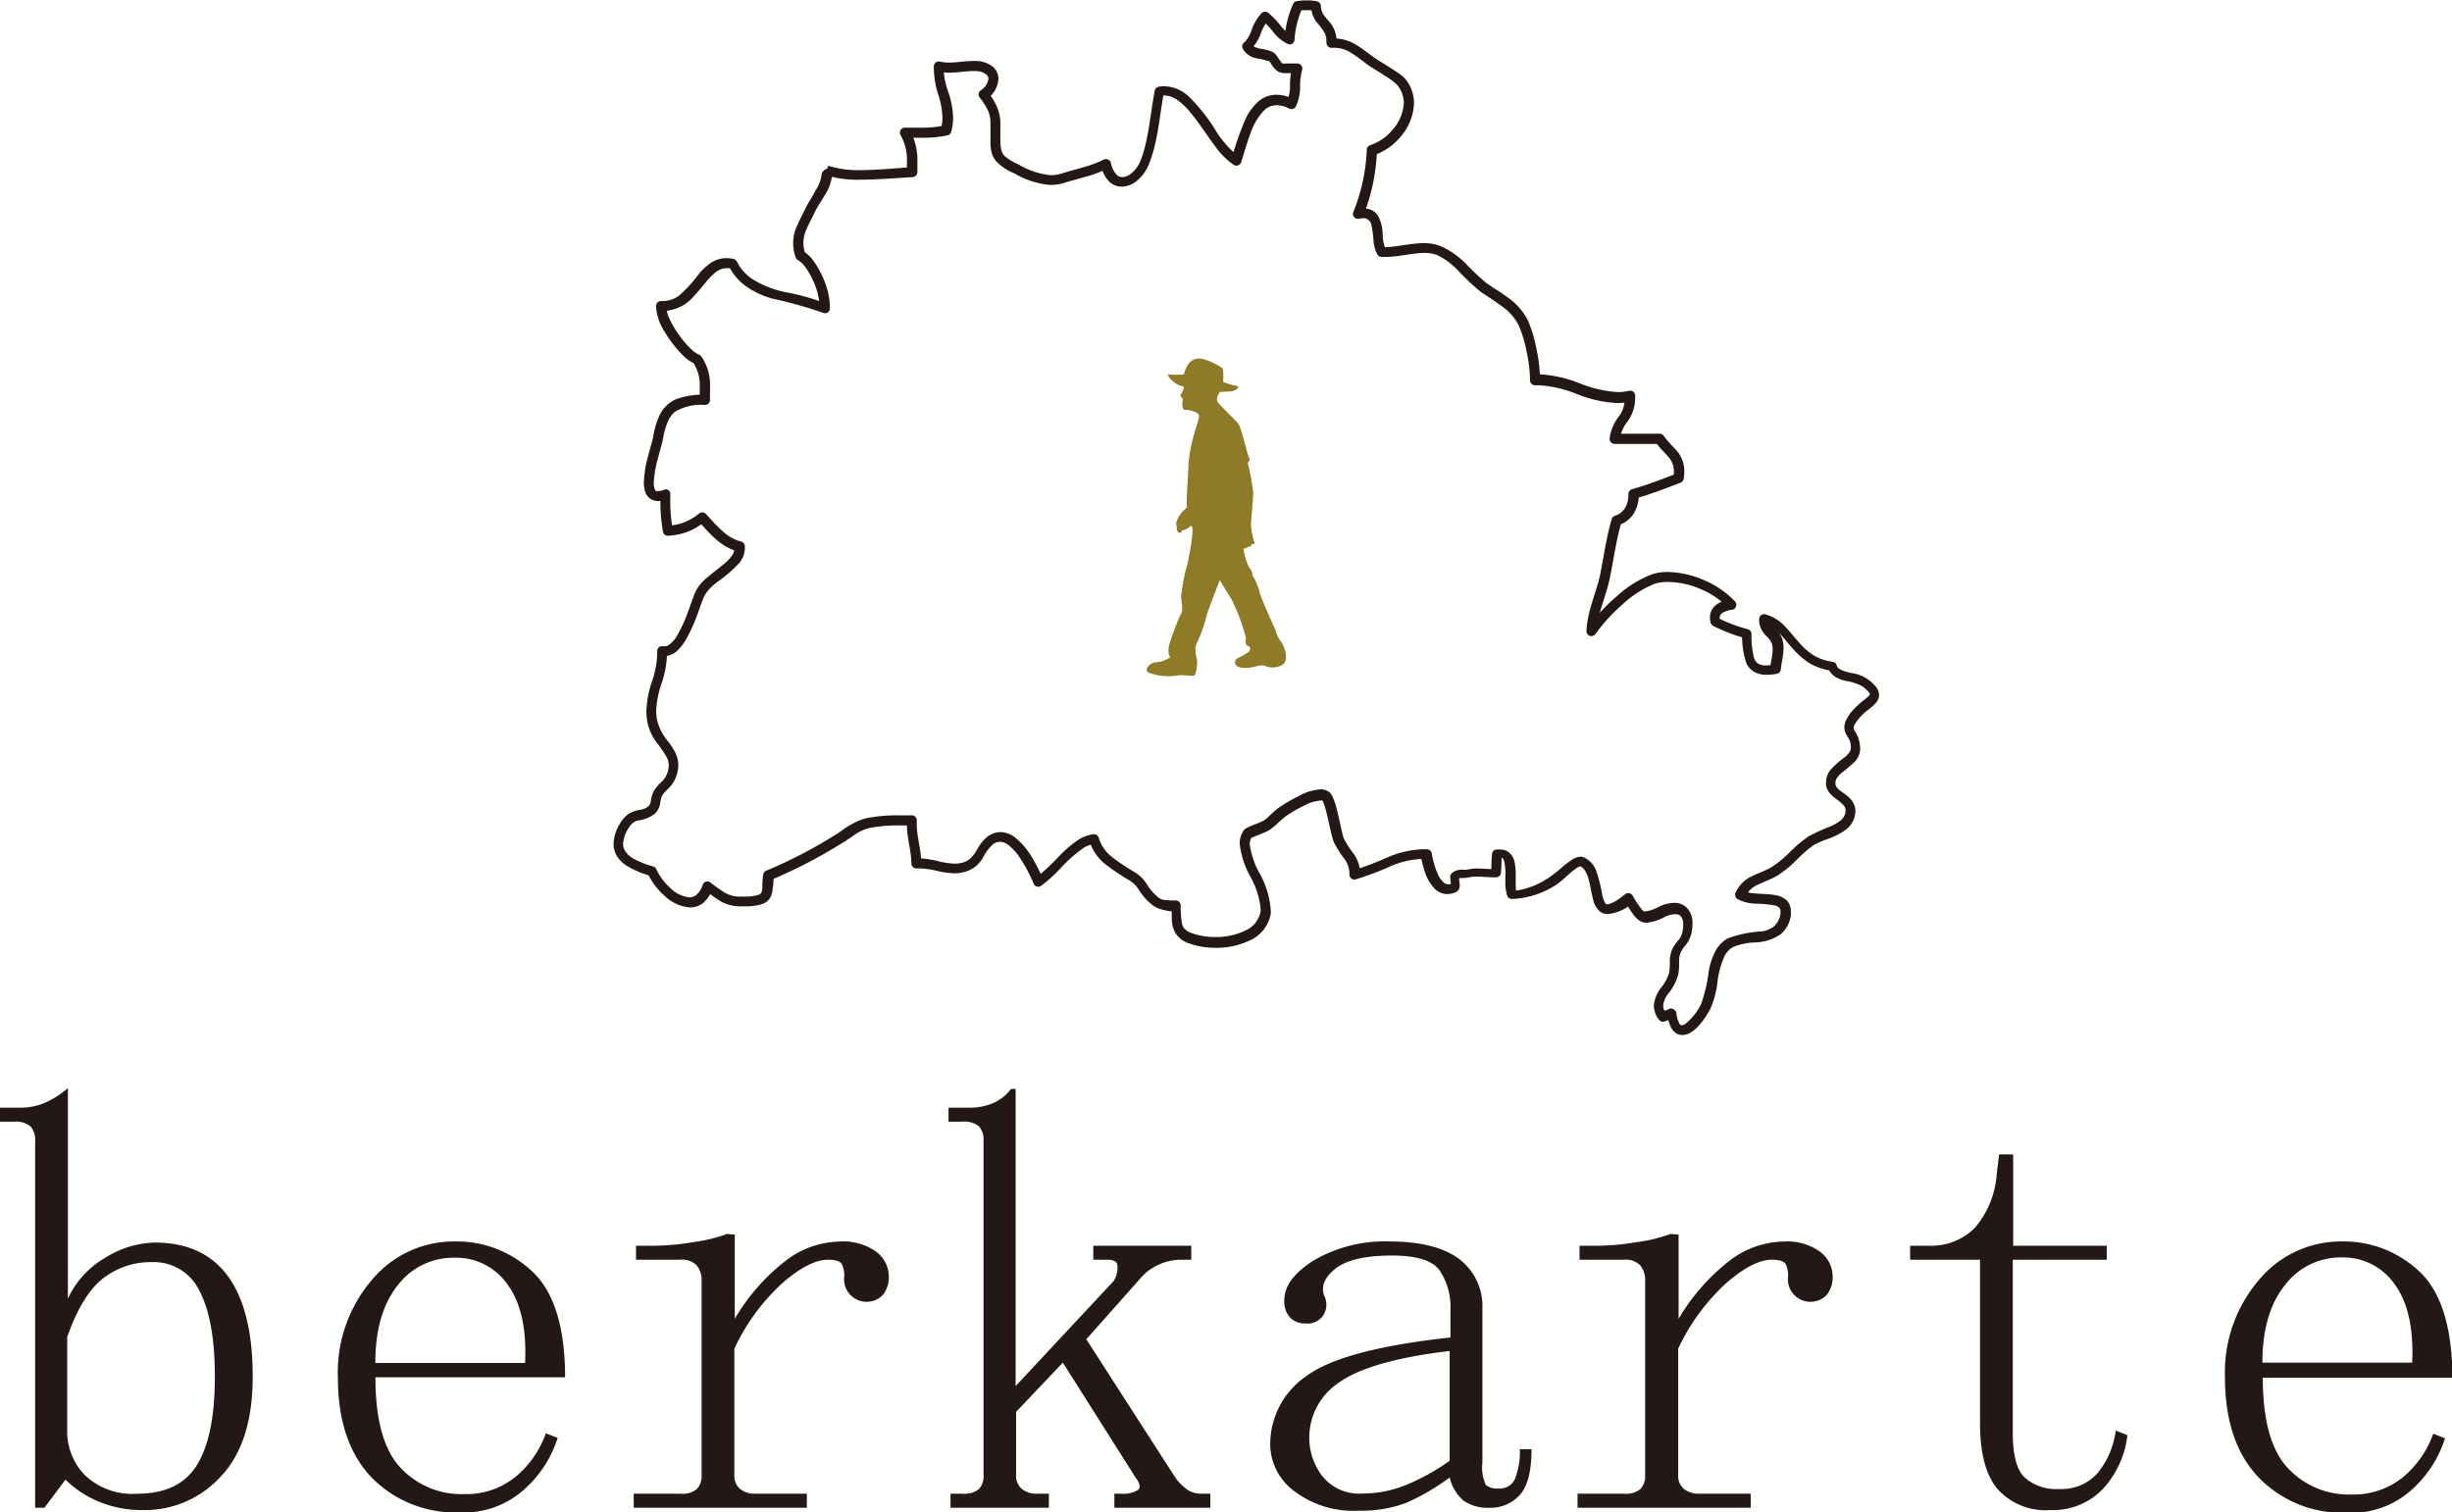 <svg xmlns="http://www.w3.org/2000/svg" viewBox="0 0 245.58 151.51"><defs><style>.cls-1{fill:#231815;}.cls-2{fill:#8f7a28;}</style></defs><title>アセット 2</title><g id="レイヤー_2" data-name="レイヤー 2"><g id="レイヤー_1-2" data-name="レイヤー 1"><path class="cls-1" d="M242.3,127.37a11,11,0,0,0-7.74-3,10.69,10.69,0,0,0-8.32,3.86,14.25,14.25,0,0,0-3.4,9.73c0,4.38,1.14,7.73,3.4,10.08a11.71,11.71,0,0,0,8.79,3.51,9,9,0,0,0,6.68-2.46,11.52,11.52,0,0,0,3.17-5l-1.18-.46a10,10,0,0,1-3,4.33,7.82,7.82,0,0,1-5.16,1.76,8.33,8.33,0,0,1-6.45-2.7q-2.46-2.69-2.46-9h19Q245.58,130.42,242.3,127.37Zm-13.48,1.41a7,7,0,0,1,5.74-2.81,6.27,6.27,0,0,1,5.28,2.69c1.32,1.8,1.91,4.42,1.75,7.85h-15Q226.59,131.59,228.82,128.78ZM211,126.2v-1.4h-9.37v-9.15h-1.41l-.23,1.88a9.28,9.28,0,0,1-2.23,5.51,6.2,6.2,0,0,1-4.57,1.76h-1.88v1.4h7v16.41c0,3,.58,5.15,1.75,6.56a6.46,6.46,0,0,0,5.28,2.11,6.91,6.91,0,0,0,5.27-2.11,9.57,9.57,0,0,0,2.46-5.39l-1.17-.47a8.3,8.3,0,0,1-1.88,4.34,4.83,4.83,0,0,1-3.75,1.52,4.77,4.77,0,0,1-3.51-1.17c-.79-.78-1.17-2.26-1.17-4.45V126.2Zm-43.69-2.58a15.81,15.81,0,0,1-3.39.82,24.81,24.81,0,0,1-3.87.36H158.2v1.4h4.46a2,2,0,0,1,1.64.59,2.38,2.38,0,0,1,.47,1.52v19.45a1.92,1.92,0,0,1-.47,1.41,2.26,2.26,0,0,1-1.64.47H158v1.41h17.34v-1.41h-5.15a2.33,2.33,0,0,1-1.53-.47,1.69,1.69,0,0,1-.58-1.41V135.11a20.85,20.85,0,0,1,4.8-6.56c1.8-1.56,3.32-2.35,4.57-2.35.78,0,1.25.16,1.41.47a2.71,2.71,0,0,1,.23,1.17,2.26,2.26,0,0,0,3.87,1.88,2.84,2.84,0,0,0,.59-1.88,3.13,3.13,0,0,0-1.29-2.46,5.64,5.64,0,0,0-3.64-1,9.14,9.14,0,0,0-5.5,2,20.5,20.5,0,0,0-5,5.74v-8.44Zm-22.12,11.72v11a21.81,21.81,0,0,1-4.45,2.46,11.55,11.55,0,0,1-4.22.82,4.73,4.73,0,0,1-4.1-1.76,6.32,6.32,0,0,1-1.29-3.87,6.61,6.61,0,0,1,3-5.5Q137.25,136.28,145.22,135.34Zm0,12.66a4.31,4.31,0,0,0,1.4,2.34,4.23,4.23,0,0,0,2.58.71,3.93,3.93,0,0,0,3.05-1.29c.78-.86,1.17-2.38,1.17-4.57h-1.17a7.46,7.46,0,0,1-.47,2.93,1.66,1.66,0,0,1-1.64,1,1.84,1.84,0,0,1-1.29-.35,4.06,4.06,0,0,1-.35-2.23V131.12a5.94,5.94,0,0,0-2.34-5c-1.57-1.17-3.91-1.75-7-1.75a14.08,14.08,0,0,0-7.5,1.87q-3,1.87-3,4a2.35,2.35,0,0,0,.58,1.75,2,2,0,0,0,1.53.59,1.88,1.88,0,0,0,1.87-.94,2,2,0,0,0,0-1.87q-.47-1.41,1.17-2.7c1.1-.85,3-1.29,5.63-1.29q3.75,0,4.8,1.53a6.56,6.56,0,0,1,1.06,3.86v2.82q-10.78,1.17-14.42,3.86a8.27,8.27,0,0,0-3.63,6.92,5.87,5.87,0,0,0,2.35,4.57,9.81,9.81,0,0,0,6.56,2,12.55,12.55,0,0,0,4.8-.82A23.23,23.23,0,0,0,145.22,148Zm-28.81-21.45a6,6,0,0,1,1.76-.35h1.17v-1.4H109.5v1.4h1.41c.62,0,1,.2,1,.59a2.48,2.48,0,0,1-.35,1.52l-9.84,10.55V109.09h-.47a4.38,4.38,0,0,1-1.76,1.41,6,6,0,0,1-2.46.47H95v1.4h1.4a2.32,2.32,0,0,1,1.65.47,2,2,0,0,1,.46,1.41v33.51a1.92,1.92,0,0,1-.46,1.41,2.28,2.28,0,0,1-1.65.47H95.2v1.41h9.85v-1.41h-1.18a2.32,2.32,0,0,1-1.52-.47,1.69,1.69,0,0,1-.58-1.41v-6.32l4.68-4.93L113.72,148c.47.62.54,1.05.23,1.29a2.87,2.87,0,0,1-1.64.35h-.7v1.41h9.61v-1.41h-.94a2.5,2.5,0,0,1-1.29-.35A5.18,5.18,0,0,1,117.7,148l-8.9-13.83,5.62-6.33A5.23,5.23,0,0,1,116.41,126.55Zm-43.57-2.93a15.81,15.81,0,0,1-3.39.82,24.81,24.81,0,0,1-3.87.36H63.7v1.4h4.46a2,2,0,0,1,1.64.59,2.38,2.38,0,0,1,.47,1.52v19.45a1.92,1.92,0,0,1-.47,1.41,2.26,2.26,0,0,1-1.64.47H63.47v1.41H80.81v-1.41H75.66a2.33,2.33,0,0,1-1.53-.47,1.69,1.69,0,0,1-.58-1.41V135.11a20.85,20.85,0,0,1,4.8-6.56c1.8-1.56,3.32-2.35,4.57-2.35.78,0,1.25.16,1.41.47a2.71,2.71,0,0,1,.23,1.17,2.26,2.26,0,0,0,3.87,1.88,2.84,2.84,0,0,0,.59-1.88,3.13,3.13,0,0,0-1.29-2.46,5.64,5.64,0,0,0-3.64-1,9.14,9.14,0,0,0-5.5,2,20.5,20.5,0,0,0-5,5.74v-8.44ZM53.3,127.37a11,11,0,0,0-7.74-3,10.69,10.69,0,0,0-8.32,3.86,14.25,14.25,0,0,0-3.4,9.73c0,4.38,1.14,7.73,3.4,10.08A11.71,11.71,0,0,0,46,151.51a9,9,0,0,0,6.68-2.46,11.52,11.52,0,0,0,3.17-5l-1.18-.46a10,10,0,0,1-3,4.33,7.82,7.82,0,0,1-5.16,1.76,8.33,8.33,0,0,1-6.45-2.7q-2.46-2.69-2.46-9h19Q56.58,130.42,53.3,127.37Zm-13.48,1.41A7,7,0,0,1,45.56,126a6.27,6.27,0,0,1,5.28,2.69c1.32,1.8,1.91,4.42,1.75,7.85h-15Q37.59,131.59,39.82,128.78Zm-29.51-.7a7.82,7.82,0,0,1,4.92-1.64A5.06,5.06,0,0,1,20,129.37q1.52,2.92,1.52,8.55c0,3.91-.58,6.84-1.76,8.79s-3.16,2.93-6,2.93a6.88,6.88,0,0,1-5.28-1.88,6.26,6.26,0,0,1-1.75-4.45v-9.37C7.73,131.12,8.91,129.17,10.31,128.08ZM4.45,110.5a6.3,6.3,0,0,1-2.34.47H0v1.4H1.41a2.31,2.31,0,0,1,1.64.47,2,2,0,0,1,.47,1.41v36.8h.93l2.11-2.82a10.3,10.3,0,0,0,3.4,2.23,11.22,11.22,0,0,0,4.34.82,10.28,10.28,0,0,0,7.85-3.4q3.17-3.39,3.16-10t-2.46-10c-1.64-2.26-4.1-3.4-7.38-3.4a9.73,9.73,0,0,0-4.92,1.52,9.06,9.06,0,0,0-3.75,4.11v-21.1A9.33,9.33,0,0,1,4.45,110.5Z"/><path class="cls-1" d="M83,16.62a9.78,9.78,0,0,0,3.23.42c1.75,0,3.67-.21,5.1-.29l0,.5-.5,0c0-.34,0-.67,0-1a5.09,5.09,0,0,0-.63-2.72.47.47,0,0,1,0-.5.49.49,0,0,1,.44-.24l1.53,0a10.67,10.67,0,0,0,2.43-.22l.12.49-.49-.13a4.07,4.07,0,0,0,.16-1.15A8.11,8.11,0,0,0,94,9.56a9,9,0,0,1-.47-2.64,2.62,2.62,0,0,1,0-.28.49.49,0,0,1,.61-.47,4.05,4.05,0,0,0,.92.1c.76,0,1.55-.16,2.39-.16h.38a2.84,2.84,0,0,1,1.55.53A1.63,1.63,0,0,1,100,7.91a2.69,2.69,0,0,1-1.14,2l-.32-.4.4-.3a7,7,0,0,1,1,1.71,4.24,4.24,0,0,1,.25,1.59c0,.3,0,.63,0,1,0,.19,0,.35,0,.51a4.41,4.41,0,0,0,.08.92,1.3,1.3,0,0,0,.44.77,5.59,5.59,0,0,0,1.3.76h0a7.65,7.65,0,0,0,3.22,1.08,3.7,3.7,0,0,0,1.17-.19h0c.61-.19,1.39-.39,2.14-.62a10.21,10.21,0,0,0,2-.75.54.54,0,0,1,.45,0,.52.52,0,0,1,.28.35,2.32,2.32,0,0,0,.53,1.13.79.79,0,0,0,.6.27,1.54,1.54,0,0,0,1-.45,3.32,3.32,0,0,0,.88-1.32c.75-1.95.94-4.6,1.37-6.89a.49.49,0,0,1,.4-.39,2.71,2.71,0,0,1,.56-.05,3.72,3.72,0,0,1,2.42,1A17.42,17.42,0,0,1,121.71,13a9.9,9.9,0,0,0,2.37,2.69l-.26.43-.48-.15A29.25,29.25,0,0,1,124.71,12a5.57,5.57,0,0,1,1.22-1.74,2.77,2.77,0,0,1,1.92-.77,3.88,3.88,0,0,1,1.71.44l-.23.45-.44-.23a3.59,3.59,0,0,0,.31-1.56,6.67,6.67,0,0,1,.25-1.92l.47.16v.5h0c-.21,0-.67,0-1.08,0a1.67,1.67,0,0,1-.8-.15l.24-.43-.24.44a2.37,2.37,0,0,1-.72-.78l-.22-.32L127,6.1h0l.11-.14-.08.16,0,0,.11-.14-.08.16h0a5.91,5.91,0,0,0-1.19-.29,2.71,2.71,0,0,1-.74-.28,1.93,1.93,0,0,1-.64-.66.49.49,0,0,1,.11-.64A2.9,2.9,0,0,0,125.35,3a5,5,0,0,1,1-1.68.51.51,0,0,1,.65-.05,8.72,8.72,0,0,1,1.28,1.32,2.79,2.79,0,0,0,1.06.9l-.2.46-.49,0a10.34,10.34,0,0,1,.86-3.55.52.52,0,0,1,.38-.29,6.32,6.32,0,0,1,1-.07,4.69,4.69,0,0,1,1,.09.49.49,0,0,1,.4.46,1.77,1.77,0,0,0,.21.78c.18.32.48.61.79,1a3,3,0,0,1,.58,1.82v.16l-.5,0-.07-.49.45,0a4.08,4.08,0,0,1,2.09.64c.61.36,1.15.81,1.65,1.17h0c.31.23,1,.64,1.66,1.06.34.21.67.43,1,.65a3.37,3.37,0,0,1,.72.68,3.86,3.86,0,0,1,.75,2.28,5.37,5.37,0,0,1-1.28,3.28,6,6,0,0,1-2.79,1.95l-.14-.48.5,0a19.43,19.43,0,0,1-1.38,6.54l-.46-.18-.11-.49a3.79,3.79,0,0,1,.64-.07,1.63,1.63,0,0,1,1.36.64,3.94,3.94,0,0,1,.52,1.93,4.14,4.14,0,0,0,.31,1.55l-.43.25,0-.5h.3c1.19,0,2.55-.39,3.92-.4a4.53,4.53,0,0,1,1.76.32,8.25,8.25,0,0,1,2.49,1.76,24.31,24.31,0,0,0,2,1.88c.67.49,1.45.93,2.2,1.5a6.21,6.21,0,0,1,2,2.28,13.48,13.48,0,0,1,.84,2.79,16.08,16.08,0,0,1,.37,3V38h-.5l0-.5.47,0a12.85,12.85,0,0,1,4.05.92,12.13,12.13,0,0,0,3.76.86,4.92,4.92,0,0,0,1.14-.13.54.54,0,0,1,.41.08.53.53,0,0,1,.2.37c0,.11,0,.22,0,.33a4,4,0,0,1-.79,2.33,3.52,3.52,0,0,0-.73,1.69l-.5,0,0-.5c.47,0,.95,0,1.43,0h1.43c.55,0,1.1,0,1.65,0a.49.49,0,0,1,.37.21c.38.54.85,1,1.28,1.47a3.09,3.09,0,0,1,.78,2.09,5.14,5.14,0,0,1-.06.75.5.5,0,0,1-.31.38c-1.43.56-3,1.16-4.55,1.6l-.14-.48.5,0v.11a3.48,3.48,0,0,1-.5,1.86,2.81,2.81,0,0,1-1.56,1.18l-.15-.47.48.14c-.53,1.81-.78,3.74-1.17,5.63s-1.24,3.53-1.32,5.33l-.5,0L159,62.9a18.37,18.37,0,0,1,2.91-3.15,11,11,0,0,1,3.64-2.25,5.07,5.07,0,0,1,1.47-.2,9.63,9.63,0,0,1,3.76.87,9.21,9.21,0,0,1,3,2.09.5.5,0,0,1,.09.51.49.49,0,0,1-.4.32,2.31,2.31,0,0,0-.94.3.58.58,0,0,0-.22.22.6.6,0,0,0-.08.3,1.7,1.7,0,0,0,0,.28l-.48.12.27-.42a15.78,15.78,0,0,0,3.08,1.16.5.5,0,0,1,.32.45,9.3,9.3,0,0,0,.25,2.4,1.09,1.09,0,0,0,.38.56,1.42,1.42,0,0,0,.83.2,4.22,4.22,0,0,0,.8-.08l.09.49-.5,0c.07-.72.28-1.43.27-2a2.12,2.12,0,0,0-.07-.57,2.26,2.26,0,0,0-.62-.84,2.74,2.74,0,0,1-.44-.61,2,2,0,0,1-.22-.9V62a.49.49,0,0,1,.21-.38.49.49,0,0,1,.42-.08,4.26,4.26,0,0,1,1.93,1.19c.51.51.92,1.07,1.37,1.56a6.83,6.83,0,0,0,1.54,1.37,5,5,0,0,0,1.89.64.5.5,0,0,1,.4.34.67.67,0,0,0,.33.41,4.24,4.24,0,0,0,1.2.38,3.8,3.8,0,0,1,2.39,1.36,1.32,1.32,0,0,1,.33.83,1.24,1.24,0,0,1-.29.76,5.18,5.18,0,0,1-.85.76,5.36,5.36,0,0,0-.88.84,3.51,3.51,0,0,0-.44.64.82.82,0,0,0-.09.32.4.4,0,0,0,.06.21,3.26,3.26,0,0,1,.59,1.75,2.35,2.35,0,0,1,0,.26,2,2,0,0,1-.56,1.17,17.2,17.2,0,0,1-1.32,1.12,2.13,2.13,0,0,0-.44.49.81.81,0,0,0-.15.46l0,.2a.85.85,0,0,0,.26.42c.23.23.61.46,1,.78a2.16,2.16,0,0,1,.51.6,1.72,1.72,0,0,1,.23.86,2.41,2.41,0,0,1-1,1.89,7.22,7.22,0,0,1-1.75.89,9.13,9.13,0,0,0-1.44.63A12.51,12.51,0,0,0,180,86.09a11.55,11.55,0,0,1-1.94,1.6c-.72.43-1.45.66-2,.94a2.31,2.31,0,0,0-1.23,1.19l-.47-.19.28-.41a2.33,2.33,0,0,0,1,.27c.68.08,1.51.05,2.24.2a2.22,2.22,0,0,1,1,.45,1.46,1.46,0,0,1,.48,1.13,3.75,3.75,0,0,1,0,.45,3,3,0,0,1-1,1.86,4.68,4.68,0,0,1-2.53.83,6.56,6.56,0,0,0-2.24.46,2.12,2.12,0,0,0-.91,1,8.55,8.55,0,0,0-.66,2.46,9.67,9.67,0,0,1-.67,2.63,8,8,0,0,1-1.19,1.77,3.56,3.56,0,0,1-.75.66,1.67,1.67,0,0,1-.9.3,1.23,1.23,0,0,1-.59-.15,1.59,1.59,0,0,1-.62-.75,4.24,4.24,0,0,1-.32-1.2l.49-.07.3.4a1.89,1.89,0,0,1-.64.28,1.14,1.14,0,0,0-.33.1.5.5,0,0,1-.64-.14,2.32,2.32,0,0,1-.52-1.4,3.3,3.3,0,0,1,.76-1.85,4.38,4.38,0,0,0,.77-1.45h0a5.85,5.85,0,0,0,.07-1,3.32,3.32,0,0,1,.2-1.27,3.88,3.88,0,0,1,.66-1,1.93,1.93,0,0,0,.4-.81,3.53,3.53,0,0,0,.08-.74,1.26,1.26,0,0,0-.24-.85.73.73,0,0,0-.59-.2,2.43,2.43,0,0,0-1,.26h0a4.77,4.77,0,0,1-1.82.59,1.36,1.36,0,0,1-.65-.16,2.4,2.4,0,0,1-.75-.74c-.23-.31-.47-.71-.77-1.21l.43-.26.32.38A4.17,4.17,0,0,1,161,91.57a1.27,1.27,0,0,1-.81-.29,2.31,2.31,0,0,1-.64-1.21c-.18-.67-.28-1.45-.47-2.08a2.71,2.71,0,0,0-.36-.8,1.08,1.08,0,0,0-.5-.43l.06-.16v.17h-.06l.06-.16v.17h0a1.77,1.77,0,0,0-.44.23c-.33.23-.76.6-1.18,1a7,7,0,0,1-1.22.89,8.84,8.84,0,0,1-4,1.16.5.5,0,0,1-.48-.31,4.33,4.33,0,0,1-.19-1.5c0-.23,0-.46,0-.68a4.87,4.87,0,0,0-.13-1.34.68.68,0,0,0-.16-.26.34.34,0,0,0-.25-.07l-.24,0-.1-.49h.5c0,.67,0,1.37-.06,2a.49.49,0,0,1-.47.48h-.28c-.56,0-1.16-.07-1.68-.07a3.43,3.43,0,0,0-.77.07,2.62,2.62,0,0,1-.77.07.73.73,0,0,0-.39.1h0l-.19-.29.34.11a.35.35,0,0,1-.15.18l-.19-.29.34.11-.16,0h.17v0l-.16,0h.17v0s0,.18,0,.33a2.43,2.43,0,0,1,.06.49,1,1,0,0,1-.05.31.66.66,0,0,1-.33.36h0a2.12,2.12,0,0,1-.87.2,1.81,1.81,0,0,1-1.23-.51,4.28,4.28,0,0,1-1-1.68,11.67,11.67,0,0,1-.44-1.74l.49-.09,0,.5h-.37a8.87,8.87,0,0,0-3.24.78,29.65,29.65,0,0,1-3.39,1.27.49.49,0,0,1-.45-.11.5.5,0,0,1-.17-.44v-.18a2.62,2.62,0,0,0-.54-1.38,10.66,10.66,0,0,1-1-1.58h0a7.93,7.93,0,0,1-.3-1c-.15-.65-.31-1.46-.49-2.14a7.91,7.91,0,0,0-.27-.85,1.94,1.94,0,0,0-.11-.24l0,0h0l.11-.11-.09.12h0l.11-.11-.09.12a.59.59,0,0,0-.24,0,4.36,4.36,0,0,0-1.71.55,13.06,13.06,0,0,0-1.63.94c-.55.36-1,.92-1.69,1.41h0a3.3,3.3,0,0,1-.53.28c-.3.14-.65.27-.93.38l-.34.15-.07,0h0l-.18-.26.24.19-.06.07-.18-.26.24.19h0a1.2,1.2,0,0,0-.23.76,8.19,8.19,0,0,0,1,2.92,8.84,8.84,0,0,1,1.09,3.52,2.78,2.78,0,0,1,0,.58,3.62,3.62,0,0,1-2.06,2.58,7.65,7.65,0,0,1-3.43.75,7.74,7.74,0,0,1-2.79-.48,2.73,2.73,0,0,1-1-.66,2.36,2.36,0,0,1-.59-1.4c-.06-.49,0-1-.08-1.59l.5,0v.5A5.36,5.36,0,0,1,116,91a2.48,2.48,0,0,1-.63-.37,5.88,5.88,0,0,1-.6-.56h0a6.37,6.37,0,0,1-.75-1,2.9,2.9,0,0,0-.82-.82,23.58,23.58,0,0,1-2.39-1.59,4.82,4.82,0,0,1-1.72-2.48l.49-.13,0,.5a2.66,2.66,0,0,0-1.22.51,14.75,14.75,0,0,0-2.1,1.88,14.38,14.38,0,0,1-2,1.81.48.48,0,0,1-.42.06.46.46,0,0,1-.31-.28,15.8,15.8,0,0,0-1.47-2.73,5.35,5.35,0,0,0-1-1.09,1.52,1.52,0,0,0-.91-.38,1.18,1.18,0,0,0-.73.28,4.67,4.67,0,0,0-1,1.37,3.44,3.44,0,0,1-.67.79,3,3,0,0,1-1.14.58h0a3.77,3.77,0,0,1-1,.14,9,9,0,0,1-1.92-.28A7.73,7.73,0,0,0,92,87h-.19a.47.47,0,0,1-.37-.14.48.48,0,0,1-.16-.35c0-1.25-.44-2.47-.45-3.88,0-.16,0-.32,0-.49l.5.05,0,.5c-.44,0-.89,0-1.34,0a14.68,14.68,0,0,0-2.51.19h0a4.2,4.2,0,0,0-1.61.57c-.42.26-.85.61-1.51,1h0a50.31,50.31,0,0,1-7.2,3.73l-.19-.47.5,0c0,.5,0,.9-.08,1.26a2.7,2.7,0,0,1-.15.76,1.43,1.43,0,0,1-.86.82,5.13,5.13,0,0,1-1.51.25l-.58,0a4.17,4.17,0,0,1-2-.44,15.14,15.14,0,0,1-1.67-1.18l.29-.4.48.16a3.24,3.24,0,0,1-.92,1.48,2.13,2.13,0,0,1-1.36.49,4.09,4.09,0,0,1-2.53-1.15,6.77,6.77,0,0,1-1.72-2.29l.46-.2-.14.48a9,9,0,0,1-2.47-1.05,3.21,3.21,0,0,1-.9-.9,2.38,2.38,0,0,1-.36-1.27,4.12,4.12,0,0,1,.66-2.05,2.87,2.87,0,0,1,.81-.92,2.92,2.92,0,0,1,1.2-.43,1.72,1.72,0,0,0,.86-.39.88.88,0,0,0,.21-.53,3.09,3.09,0,0,1,.31-1h0a4.39,4.39,0,0,1,.66-.79,2.69,2.69,0,0,0,.47-.55h0a2.39,2.39,0,0,0,.35-1.18,1.89,1.89,0,0,0-.23-.88,14.31,14.31,0,0,0-1-1.45,5.1,5.1,0,0,1-.91-2,6.08,6.08,0,0,1-.1-1.1,10.25,10.25,0,0,1,.56-3,9.35,9.35,0,0,0,.52-2.66c0-.11,0-.22,0-.33a.52.52,0,0,1,.17-.42.5.5,0,0,1,.44-.1l.15,0a.76.76,0,0,0,.38-.12,2.94,2.94,0,0,0,.82-.9,13.69,13.69,0,0,0,1.09-2.34c.31-.83.56-1.59.77-2.08a4.14,4.14,0,0,1,1-1.29c.65-.58,1.41-1.11,2-1.63a4.6,4.6,0,0,0,.69-.76,1.23,1.23,0,0,0,.22-.65v-.14l.49-.08-.11.49c-1.81-.44-3-2-4-3.06l.36-.34.35.36a6.1,6.1,0,0,1-3.69,1.46.49.49,0,0,1-.54-.36,17.59,17.59,0,0,1-.26-3.76l.5,0,.17.47a2.76,2.76,0,0,1-.89.18,1.32,1.32,0,0,1-1.3-.92,2.76,2.76,0,0,1-.14-1,11.11,11.11,0,0,1,.43-2.63c.22-.84.46-1.61.5-1.9a8.3,8.3,0,0,1,.57-2A3.29,3.29,0,0,1,67.69,40a7.82,7.82,0,0,1,2.89-.46v.5l-.5,0c0-.42,0-.82,0-1.21a4.07,4.07,0,0,0-.68-2.54l.4-.3-.16.47a3.69,3.69,0,0,1-1.27-.89,11.7,11.7,0,0,1-1.78-2.3,5.37,5.37,0,0,1-.88-2.47v-.19a.5.5,0,0,1,.52-.45h.11a2.78,2.78,0,0,0,1.7-.57,14,14,0,0,0,2-2.2,5.72,5.72,0,0,1,1.15-1.05,2.8,2.8,0,0,1,1.56-.48,3.08,3.08,0,0,1,.72.09.5.5,0,0,1,.34.26A4.49,4.49,0,0,0,75.42,28a10.08,10.08,0,0,0,3.42,1.3,23.08,23.08,0,0,1,3.94,1.13l-.2.46-.5-.06v-.23A6.79,6.79,0,0,0,81.38,28a7,7,0,0,0-.72-1.24,2.49,2.49,0,0,0-.73-.69.49.49,0,0,1-.24-.29,4.13,4.13,0,0,1,.17-3.23c.24-.55.53-1.08.81-1.67s.69-1.16,1-1.78a3.75,3.75,0,0,0,.61-1.55v0a.52.52,0,0,1,.11-.32l.12-.15.11-.08a.52.52,0,0,1,.29-.1.55.55,0,0,1,.37.16.49.49,0,0,1,.14.28v.29l-1,.12v-.29h.37l-.35.1,0-.1h.37l-.35.1.46-.14-.34.34-.12-.2.46-.14-.34.34.34-.35v.49a.48.48,0,0,1-.34-.14l.34-.35v0l.26.39a.39.39,0,0,1-.26.07v-.46l.26.39L83,17.51l.24.25,0,0L83,17.51l.24.25-.08-.08.08.08h0l-.08-.08.08.08,0,0-.4-.3.5,0v.05a4.48,4.48,0,0,1-.74,2.05c-.38.65-.81,1.28-1,1.71-.3.63-.6,1.15-.8,1.64a3.43,3.43,0,0,0-.34,1.41,3.48,3.48,0,0,0,.2,1.11l-.48.15.24-.44a3.62,3.62,0,0,1,1.06,1,9.58,9.58,0,0,1,1.16,2.2,6.92,6.92,0,0,1,.47,2.26,2,2,0,0,1,0,.35.51.51,0,0,1-.25.38.54.54,0,0,1-.45,0,43.32,43.32,0,0,0-5.07-1.42,8.6,8.6,0,0,1-2.45-1.11A5.43,5.43,0,0,1,73,26.65l.45-.22-.12.49a2.25,2.25,0,0,0-.49-.06,1.93,1.93,0,0,0-1.32.55c-.64.53-1.23,1.43-2,2.23a4.18,4.18,0,0,1-3.12,1.52h-.15l0-.5.49.05v.09a3.36,3.36,0,0,0,.34,1.2,10.93,10.93,0,0,0,1.46,2.25,8.63,8.63,0,0,0,.83.86,2.27,2.27,0,0,0,.63.41.55.55,0,0,1,.24.18,5.07,5.07,0,0,1,.87,3.13c0,.42,0,.84,0,1.27a.5.5,0,0,1-.49.47,5.08,5.08,0,0,0-3,.67,2.39,2.39,0,0,0-.73,1,7.26,7.26,0,0,0-.49,1.74c-.08.44-.31,1.15-.52,2a10.84,10.84,0,0,0-.4,2.38,1.59,1.59,0,0,0,.13.73l.1.11a.45.45,0,0,0,.21,0,1.7,1.7,0,0,0,.55-.12.46.46,0,0,1,.44,0,.49.49,0,0,1,.23.39,17.17,17.17,0,0,0,.23,3.55l-.49.14,0-.5a5.12,5.12,0,0,0,3.1-1.19.54.54,0,0,1,.36-.14.5.5,0,0,1,.36.16c.54.58,1.08,1.2,1.66,1.71a4.3,4.3,0,0,0,1.86,1.05.52.52,0,0,1,.38.41c0,.1,0,.2,0,.3a2.38,2.38,0,0,1-.64,1.53,13.55,13.55,0,0,1-2,1.73,4.77,4.77,0,0,0-1.42,1.48c-.14.3-.32.83-.54,1.43a17.41,17.41,0,0,1-1.27,2.89,4.85,4.85,0,0,1-.9,1.17,1.89,1.89,0,0,1-1.27.54,1.65,1.65,0,0,1-.38-.05l.12-.49.5,0c0,.14,0,.27,0,.4a10,10,0,0,1-.56,2.94,9.49,9.49,0,0,0-.52,2.7,4.76,4.76,0,0,0,.09.91,5.17,5.17,0,0,0,1.1,2.13,7.89,7.89,0,0,1,.7,1.07,3,3,0,0,1,.33,1.33,3.53,3.53,0,0,1-.47,1.66h0a3.5,3.5,0,0,1-.64.77,3.47,3.47,0,0,0-.51.6h0a2.59,2.59,0,0,0-.19.72,1.91,1.91,0,0,1-.53,1.09,3.37,3.37,0,0,1-1.65.68,1.17,1.17,0,0,0-.5.2,2,2,0,0,0-.52.61,3.18,3.18,0,0,0-.52,1.54,1.26,1.26,0,0,0,.21.73,2.56,2.56,0,0,0,1.07.88,9.18,9.18,0,0,0,1.73.65.47.47,0,0,1,.32.29A5.87,5.87,0,0,0,67.18,89a3.15,3.15,0,0,0,1.87.9,1.09,1.09,0,0,0,.71-.26,2.22,2.22,0,0,0,.62-1,.47.47,0,0,1,.32-.31.49.49,0,0,1,.45.07,13,13,0,0,0,1.55,1.09,3,3,0,0,0,1.55.33l.52,0a4.53,4.53,0,0,0,1.14-.16.57.57,0,0,0,.28-.15.88.88,0,0,0,.16-.5c0-.31,0-.76.08-1.35a.51.51,0,0,1,.31-.43,48.08,48.08,0,0,0,7-3.64h0c.61-.39,1-.73,1.53-1a5.3,5.3,0,0,1,2-.71h0a15.89,15.89,0,0,1,2.68-.2c.47,0,.94,0,1.39,0a.43.43,0,0,1,.35.17.5.5,0,0,1,.13.37c0,.13,0,.26,0,.4,0,1.18.43,2.41.45,3.86h-.5l0-.5H92a9.77,9.77,0,0,1,1.91.28,7.73,7.73,0,0,0,1.7.26,2.93,2.93,0,0,0,.78-.1h0a1.86,1.86,0,0,0,.76-.39,3.39,3.39,0,0,0,.71-.93,4.28,4.28,0,0,1,1-1.25,2.22,2.22,0,0,1,1.34-.49,2.53,2.53,0,0,1,1.53.59A7.4,7.4,0,0,1,103.42,86a18.25,18.25,0,0,1,1.09,2.16l-.46.19-.28-.41a26.49,26.49,0,0,0,2.53-2.4,12.17,12.17,0,0,1,1.53-1.29,3.68,3.68,0,0,1,1.7-.68.5.5,0,0,1,.52.38,3.79,3.79,0,0,0,1.38,1.95,21.86,21.86,0,0,0,2.3,1.53,3.69,3.69,0,0,1,1.1,1.1,6.43,6.43,0,0,0,.63.86h0c.22.22.39.38.52.49a1.25,1.25,0,0,0,.57.27,8,8,0,0,0,1.2.06.5.5,0,0,1,.5.47,10.33,10.33,0,0,0,.14,1.88,1,1,0,0,0,.26.49,1.61,1.61,0,0,0,.65.41,6.75,6.75,0,0,0,2.41.41,6.67,6.67,0,0,0,3-.64,2.63,2.63,0,0,0,1.54-1.87,2.5,2.5,0,0,0,0-.4,8.16,8.16,0,0,0-1-3.1,8.85,8.85,0,0,1-1.09-3.34,2.22,2.22,0,0,1,.43-1.36h0a.71.71,0,0,1,.26-.21,10.54,10.54,0,0,1,1-.43c.18-.07.36-.14.5-.21a1.67,1.67,0,0,0,.29-.15h0c.53-.39,1-1,1.72-1.43a14.82,14.82,0,0,1,1.75-1,5.12,5.12,0,0,1,2.15-.65,1.41,1.41,0,0,1,.82.23,1.19,1.19,0,0,1,.36.46,6,6,0,0,1,.38,1.05c.17.61.32,1.31.45,1.93.07.3.14.58.19.81a4.16,4.16,0,0,0,.15.48h0a9.37,9.37,0,0,0,.91,1.42,3.53,3.53,0,0,1,.71,1.94c0,.1,0,.2,0,.3l-.49-.06-.13-.48a28.29,28.29,0,0,0,3.27-1.23,9.75,9.75,0,0,1,3.61-.85,3.39,3.39,0,0,1,.45,0,.49.49,0,0,1,.45.4,9,9,0,0,0,.62,2.1,2.35,2.35,0,0,0,.52.77.78.78,0,0,0,.55.24,1.16,1.16,0,0,0,.46-.11h0l.15.34-.35-.12a.39.39,0,0,1,.2-.22l.15.34-.35-.12.2.07-.21,0v0l.2.07-.21,0h0s0-.18,0-.32a2.54,2.54,0,0,1-.06-.5.78.78,0,0,1,0-.29.63.63,0,0,1,.27-.36h0a1.71,1.71,0,0,1,.9-.25,2.18,2.18,0,0,0,.54,0,3.89,3.89,0,0,1,1-.11c.6,0,1.2.07,1.68.07h.22l0,.5h-.5c0-.67,0-1.37.06-2a.5.5,0,0,1,.39-.47,2.48,2.48,0,0,1,.45,0,1.34,1.34,0,0,1,.88.3,1.77,1.77,0,0,1,.57,1.11,6.62,6.62,0,0,1,.09,1.26c0,.23,0,.46,0,.68a3.54,3.54,0,0,0,.12,1.12l-.47.19,0-.5A7.74,7.74,0,0,0,155,88a11.07,11.07,0,0,0,1.5-1.17c.3-.24.59-.47.87-.66a2,2,0,0,1,.92-.35.85.85,0,0,1,.31.06,2.39,2.39,0,0,1,1.26,1.34,14.87,14.87,0,0,1,.62,2.47,2.69,2.69,0,0,0,.28.77l.12.13.13,0c.21,0,.82-.23,1.75-1a.46.46,0,0,1,.4-.11.52.52,0,0,1,.35.23,10,10,0,0,0,.9,1.37.73.73,0,0,0,.24.22l.17,0a4.16,4.16,0,0,0,1.41-.5h0a3.54,3.54,0,0,1,1.44-.35A1.72,1.72,0,0,1,169,91a2.2,2.2,0,0,1,.51,1.53,4.54,4.54,0,0,1-.1.93,2.78,2.78,0,0,1-.59,1.22,3.28,3.28,0,0,0-.52.82,2.3,2.3,0,0,0-.13.91,6.33,6.33,0,0,1-.09,1.24h0a5.07,5.07,0,0,1-.93,1.81,2.49,2.49,0,0,0-.58,1.29,1.32,1.32,0,0,0,.32.8l-.4.3-.25-.43a2.56,2.56,0,0,1,.56-.2.89.89,0,0,0,.31-.12.51.51,0,0,1,.49,0,.5.5,0,0,1,.3.39,2.88,2.88,0,0,0,.32,1.09l.13.13.09,0a.65.65,0,0,0,.36-.14,5.67,5.67,0,0,0,1.58-2,15.45,15.45,0,0,0,.76-3.29,7.16,7.16,0,0,1,.58-1.82A3.13,3.13,0,0,1,173.06,94a11.63,11.63,0,0,1,3.38-.69,2.57,2.57,0,0,0,1.21-.49,2,2,0,0,0,.67-1.28,1.38,1.38,0,0,0,0-.26.49.49,0,0,0-.07-.29.82.82,0,0,0-.51-.28,11.56,11.56,0,0,0-1.79-.18,4.07,4.07,0,0,1-1.95-.47.52.52,0,0,1-.18-.61,3.29,3.29,0,0,1,1.71-1.7c.68-.33,1.37-.55,1.95-.91a10.94,10.94,0,0,0,1.77-1.46,13.16,13.16,0,0,1,1.87-1.58,17.45,17.45,0,0,1,2.18-1,4.94,4.94,0,0,0,.95-.53,1.38,1.38,0,0,0,.49-.59,1.42,1.42,0,0,0,.11-.5.77.77,0,0,0-.18-.48,5.25,5.25,0,0,0-.88-.74,2.75,2.75,0,0,1-.53-.5,1.66,1.66,0,0,1-.37-.75,2.58,2.58,0,0,1,0-.39,2,2,0,0,1,.49-1.25,9.4,9.4,0,0,1,1.33-1.18,2.41,2.41,0,0,0,.48-.48.86.86,0,0,0,.18-.41v-.18a1.62,1.62,0,0,0-.25-.89,4.31,4.31,0,0,1-.25-.44,1.5,1.5,0,0,1-.15-.63,1.81,1.81,0,0,1,.19-.75,4.21,4.21,0,0,1,.56-.84,8.37,8.37,0,0,1,1.33-1.23,3.18,3.18,0,0,0,.4-.36c.07-.1.07-.13.07-.14s0-.07-.11-.21a3.89,3.89,0,0,0-.66-.59,5.28,5.28,0,0,0-1.67-.53,3.49,3.49,0,0,1-1-.4,1.73,1.73,0,0,1-.75-.95l.48-.15-.08.49a6,6,0,0,1-2.25-.76,8.09,8.09,0,0,1-1.76-1.56c-.49-.54-.9-1.09-1.34-1.53a3.28,3.28,0,0,0-1.48-.92l.13-.48.5,0v.05a1,1,0,0,0,.1.44,3.22,3.22,0,0,0,.52.63,2.48,2.48,0,0,1,.62,1,3.2,3.2,0,0,1,.11.85c0,.81-.23,1.56-.27,2.13a.5.5,0,0,1-.41.45,5.09,5.09,0,0,1-1,.1,2.37,2.37,0,0,1-1.41-.39,1.91,1.91,0,0,1-.62-.74,8.14,8.14,0,0,1-.43-3l.5,0-.18.47a16.7,16.7,0,0,1-3.27-1.26.54.54,0,0,1-.21-.3,2.4,2.4,0,0,1-.07-.52,1.64,1.64,0,0,1,.21-.8,1.86,1.86,0,0,1,.85-.73,3.89,3.89,0,0,1,1.05-.28l.06.49-.37.34a7.91,7.91,0,0,0-2.68-1.84A8.43,8.43,0,0,0,167,58.3a4.33,4.33,0,0,0-1.18.15,10.19,10.19,0,0,0-3.27,2.06,17.38,17.38,0,0,0-2.75,3,.52.52,0,0,1-.58.19.51.51,0,0,1-.33-.5c.11-2.07,1-3.89,1.34-5.48.38-1.84.63-3.8,1.19-5.71a.51.51,0,0,1,.33-.34,1.8,1.8,0,0,0,1-.77,2.46,2.46,0,0,0,.34-1.32v-.08a.5.5,0,0,1,.37-.49c1.48-.42,3-1,4.45-1.57l.18.46-.49-.08a3.17,3.17,0,0,0,.05-.58,2.1,2.1,0,0,0-.55-1.46c-.35-.43-.86-.87-1.32-1.52l.41-.29,0,.5c-.52,0-1,0-1.59,0h-1.43c-.49,0-1,0-1.48,0a.51.51,0,0,1-.48-.53,4.51,4.51,0,0,1,.88-2.16,3,3,0,0,0,.64-1.79v-.25l.5,0,.12.48a5.89,5.89,0,0,1-1.37.16,12.44,12.44,0,0,1-4.08-.92,12,12,0,0,0-3.73-.86l-.39,0a.49.49,0,0,1-.38-.14.51.51,0,0,1-.16-.37v-.09a14.4,14.4,0,0,0-.35-2.8,12.1,12.1,0,0,0-.77-2.57,5.11,5.11,0,0,0-1.65-1.91c-.68-.52-1.46-1-2.19-1.5a23.46,23.46,0,0,1-2.14-2A7.31,7.31,0,0,0,144,25.58a3.59,3.59,0,0,0-1.37-.24c-1.17,0-2.53.4-3.92.4h-.36a.52.52,0,0,1-.4-.24,3.6,3.6,0,0,1-.38-1.3,11.51,11.51,0,0,0-.24-1.77A.89.89,0,0,0,137,22a.65.65,0,0,0-.46-.14,2.58,2.58,0,0,0-.43.05.48.48,0,0,1-.48-.16.48.48,0,0,1-.09-.5A18.49,18.49,0,0,0,136.89,15a.51.51,0,0,1,.35-.46,5,5,0,0,0,2.3-1.62,4.33,4.33,0,0,0,1.06-2.65A2.9,2.9,0,0,0,140,8.59a2.76,2.76,0,0,0-.51-.47c-.39-.29-.9-.61-1.38-.91s-.94-.57-1.24-.8h0a17.37,17.37,0,0,0-1.56-1.12,3.09,3.09,0,0,0-1.58-.5,1.67,1.67,0,0,0-.31,0,.5.5,0,0,1-.4-.13.52.52,0,0,1-.17-.39V4.18a2,2,0,0,0-.19-.9,6,6,0,0,0-.75-1A2.75,2.75,0,0,1,131.32.6l.5,0-.1.49a3.81,3.81,0,0,0-.81-.07,5.52,5.52,0,0,0-.86.06L130,.56l.45.21A9.46,9.46,0,0,0,129.65,4a.52.52,0,0,1-.23.39.53.53,0,0,1-.46,0,3.91,3.91,0,0,1-1.43-1.18,7.32,7.32,0,0,0-1.12-1.16l.3-.4.35.35a4.1,4.1,0,0,0-.79,1.36A3.94,3.94,0,0,1,125.2,5l-.32-.38.43-.25a.78.78,0,0,0,.3.3,2.47,2.47,0,0,0,.75.23,4.39,4.39,0,0,1,1.09.3h0a1.19,1.19,0,0,1,.4.36c.13.18.25.38.37.54a1.27,1.27,0,0,0,.25.28h0l0,.08,0-.09h0l0,.08,0-.09a.86.86,0,0,0,.33,0c.33,0,.76,0,1.08,0h.07a.53.53,0,0,1,.4.22.49.49,0,0,1,.06.44,6.13,6.13,0,0,0-.2,1.64,4.56,4.56,0,0,1-.42,2,.51.51,0,0,1-.67.22,2.8,2.8,0,0,0-1.26-.34,1.8,1.8,0,0,0-1.25.51,6.25,6.25,0,0,0-1.39,2.37c-.37,1-.65,2-.91,2.83a.51.51,0,0,1-.74.27,7.34,7.34,0,0,1-1.83-1.82c-.85-1.11-1.66-2.43-2.52-3.44A6.6,6.6,0,0,0,117.89,10a2.37,2.37,0,0,0-1.33-.44l-.38,0-.09-.49.5.09c-.43,2.21-.6,4.89-1.43,7.06A4.36,4.36,0,0,1,114,18a2.55,2.55,0,0,1-1.65.7,1.81,1.81,0,0,1-1.32-.57,3.38,3.38,0,0,1-.78-1.61l.48-.11.25.44a10.92,10.92,0,0,1-2.16.83c-.78.23-1.56.43-2.13.61h0a4.7,4.7,0,0,1-1.47.24,8.39,8.39,0,0,1-3.64-1.17h0a4.82,4.82,0,0,1-1.89-1.3,2.37,2.37,0,0,1-.41-.93A5.59,5.59,0,0,1,99.2,14c0-.17,0-.35,0-.54,0-.38,0-.69,0-1a3.23,3.23,0,0,0-.18-1.23,6.24,6.24,0,0,0-.9-1.46.5.5,0,0,1,.08-.7A1.7,1.7,0,0,0,99,7.91a.59.59,0,0,0-.25-.47,1.73,1.73,0,0,0-1-.32h-.31c-.7,0-1.5.16-2.39.16a5.08,5.08,0,0,1-1.14-.12L94,6.66l.5,0v.24A8,8,0,0,0,95,9.28a8.82,8.82,0,0,1,.46,2.51,5.6,5.6,0,0,1-.19,1.41.52.52,0,0,1-.37.36,12,12,0,0,1-2.66.24l-1.55,0v-.5l.43-.25a6.11,6.11,0,0,1,.76,3.21c0,.34,0,.68,0,1a.5.5,0,0,1-.48.48C90,17.82,88,18,86.19,18a10.6,10.6,0,0,1-3.58-.48l.35-.94Z"/><path class="cls-2" d="M115.82,66.35a2.91,2.91,0,0,0,1.38-.5l-.14-.28a2.91,2.91,0,0,1,0-.83,25.63,25.63,0,0,1,1.24-3.31c.23-.14,0-1.38,0-1.7a18.16,18.16,0,0,1,.5-2.77c.19-.5.88-4.14.55-4.23l-.09-.06a1.5,1.5,0,0,1-.92.47s.09.23-.18.23-.32-.37-.32-.73c-.19-.37.41-1.25.73-1.52a3.07,3.07,0,0,0,.3-.31c-.06-.88.09-2.41.16-4.16.09-2.3,1.11-4.6,1.06-5s-1-.59-1.38-.59-.28-.65-.28-.79.1-.32,0-.37-.28-.27-.14-.41a1.72,1.72,0,0,0,.28-.78c-.83,0-1.94-1.29-1.48-1.2a7.69,7.69,0,0,0,1.48,0c.41-1.61,1.29-1.66,1.84-1.56a6.54,6.54,0,0,1,2,.92c.18.18.09,1.38.09,1.38a6.26,6.26,0,0,0,1.33.41c.46,0,0,.51-.55.55s-1.1.05-1.1.05-.46.64-.23,1S123.65,42,124,42.42s.92,3.13,1.1,3.45a.3.3,0,0,1-.14.46,25.31,25.31,0,0,1,.56,3c0,.41-.23,3-.23,3.26a7,7,0,0,0,.32,1.66c.14.23-.09.32-.28.23,0,.42-.37.28-.37.28-.09.23-.41.18-.41.18a5.74,5.74,0,0,0,.55,1.89,1.52,1.52,0,0,1,.37.87,5.74,5.74,0,0,1,.65,1.48c0,.37,1.65,4,1.65,4s.09.51.51,1.06.92,2.12,0,2.44a1.94,1.94,0,0,1-1.66,0c-.41-.13-.92.2-1.88.24-1.34,0-1.16-.83-.74-1a5.82,5.82,0,0,0,1.1-.65s.28-.46-.09-.55-.23-.64-.23-.83A19.44,19.44,0,0,0,123.32,60c-.55-.87-1.15-1.88-1.15-1.88s-1.15,2.94-1.29,3.45a15.88,15.88,0,0,1-1,2.85c-.28.32-.09,1.43,0,1.66a3.56,3.56,0,0,1-.19,1.52c-.14.27-1.19-.09-1.88.09a5.71,5.71,0,0,1-2.81-.32c-.46-.28.23-1.06.78-1"/></g></g></svg>